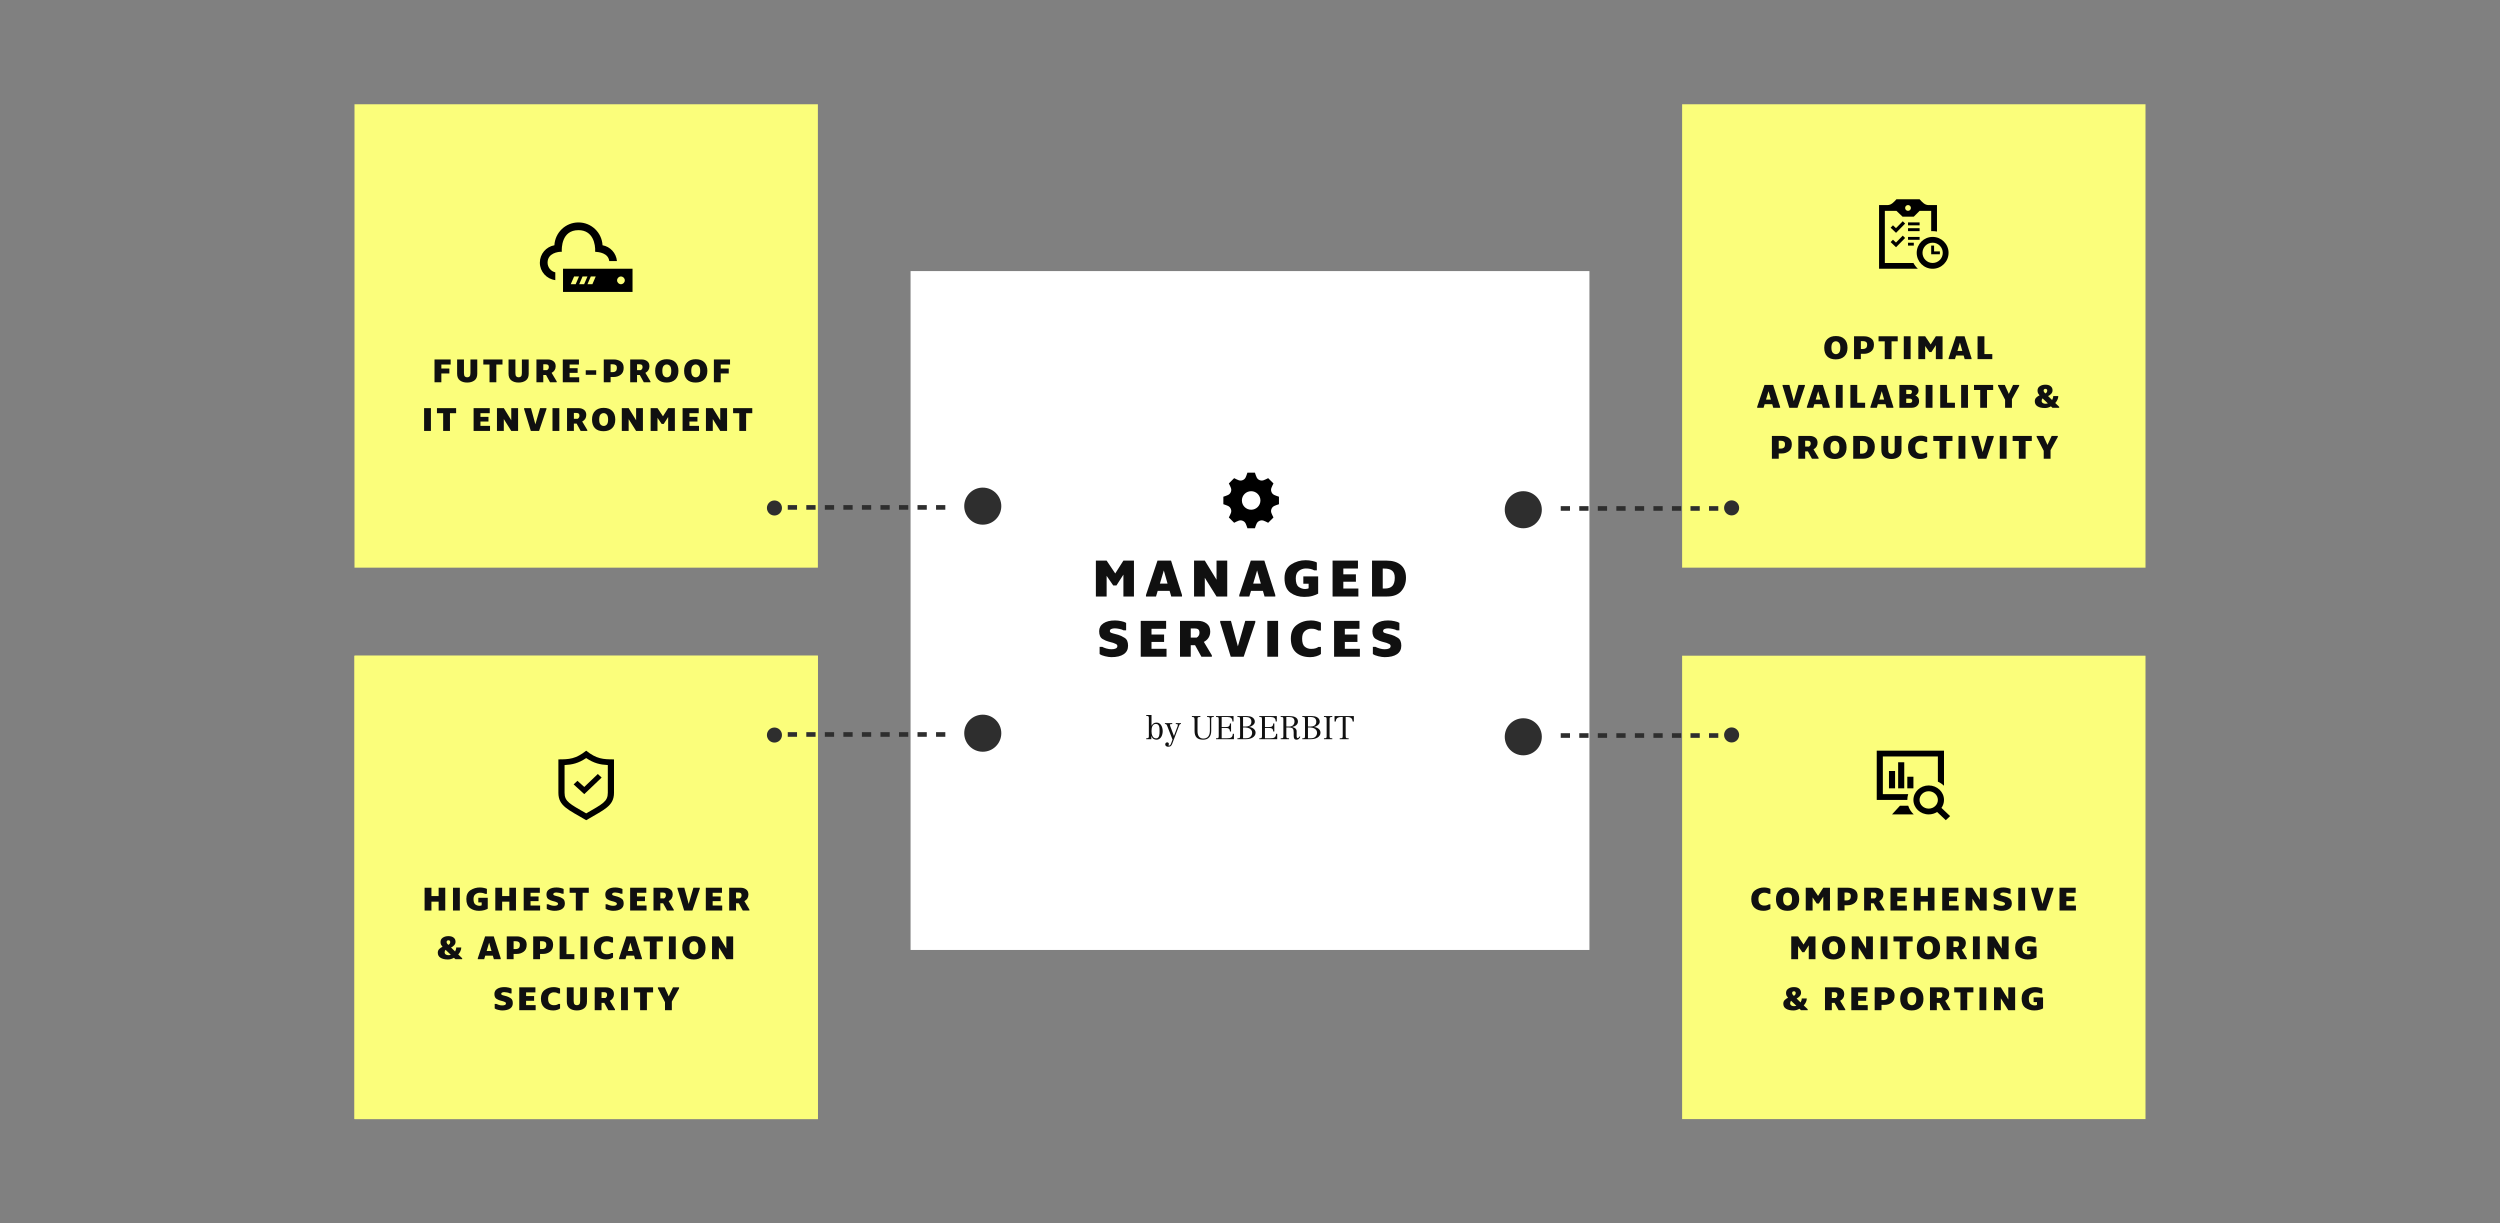 <svg width="1079" height="528" viewBox="0 0 1079 528" fill="none" xmlns="http://www.w3.org/2000/svg">
<rect x="0" y="0" width="1079" height="528" fill="#808080" stroke="none"/>
<path d="M926 45H726V245H926V45Z" fill="#FBFE7B"/>
<path d="M792.311 155.112C790.706 155.112 789.474 154.678 788.615 153.81C787.766 152.933 787.341 151.687 787.341 150.072C787.341 148.457 787.789 147.216 788.685 146.348C789.59 145.471 790.818 145.032 792.367 145.032C793.963 145.032 795.195 145.471 796.063 146.348C796.94 147.216 797.379 148.457 797.379 150.072C797.379 151.687 796.922 152.933 796.007 153.81C795.092 154.678 793.86 155.112 792.311 155.112ZM792.409 152.844C792.913 152.844 793.352 152.639 793.725 152.228C794.098 151.817 794.285 151.099 794.285 150.072C794.285 149.045 794.089 148.327 793.697 147.916C793.314 147.505 792.871 147.3 792.367 147.3C791.835 147.3 791.378 147.505 790.995 147.916C790.622 148.327 790.435 149.045 790.435 150.072C790.435 151.099 790.631 151.817 791.023 152.228C791.415 152.639 791.877 152.844 792.409 152.844ZM800.196 155V145.144H804.606C805.698 145.144 806.669 145.433 807.518 146.012C808.368 146.581 808.792 147.491 808.792 148.742C808.792 150.114 808.358 151.117 807.49 151.752C806.622 152.387 805.661 152.704 804.606 152.704H803.15V155H800.196ZM804.13 147.23H803.15V150.618H804.13C804.578 150.618 804.975 150.492 805.32 150.24C805.675 149.988 805.852 149.489 805.852 148.742C805.852 148.163 805.684 147.767 805.348 147.552C805.012 147.337 804.606 147.23 804.13 147.23ZM813.455 155V147.328H810.781V145.144H819.055V147.328H816.395V155H813.455ZM821.672 155V145.144H824.626V155H821.672ZM827.953 155V145.144H830.907L833.273 148.672L835.513 145.144H838.411V155H835.513V148.994L833.609 151.962H832.713L830.907 149.33V155H827.953ZM841.012 155V154.594L844.176 145.144H847.9L850.91 154.594V155H847.956L847.508 153.46H844.232L843.77 155H841.012ZM845.912 147.846L844.834 151.458H846.934L845.912 147.846ZM853.517 155V145.144H856.471V152.816H859.873V155H853.517ZM758.394 176V175.594L761.558 166.144H765.282L768.292 175.594V176H765.338L764.89 174.46H761.614L761.152 176H758.394ZM763.294 168.846L762.216 172.458H764.316L763.294 168.846ZM772.249 176L769.351 166.55V166.144H772.305L774.209 173.144L776.239 166.144H778.997V166.55L775.805 176H772.249ZM779.842 176V175.594L783.006 166.144H786.73L789.74 175.594V176H786.786L786.338 174.46H783.062L782.6 176H779.842ZM784.742 168.846L783.664 172.458H785.764L784.742 168.846ZM792.347 176V166.144H795.301V176H792.347ZM798.628 176V166.144H801.582V173.816H804.984V176H798.628ZM807.271 176V175.594L810.435 166.144H814.159L817.169 175.594V176H814.215L813.767 174.46H810.491L810.029 176H807.271ZM812.171 168.846L811.093 172.458H813.193L812.171 168.846ZM819.776 176V166.144H824.97C825.959 166.144 826.72 166.363 827.252 166.802C827.784 167.231 828.05 167.838 828.05 168.622C828.05 169.079 827.91 169.499 827.63 169.882C827.359 170.255 827.042 170.526 826.678 170.694C827.051 170.834 827.411 171.1 827.756 171.492C828.101 171.875 828.274 172.444 828.274 173.2C828.274 173.993 827.975 174.661 827.378 175.202C826.781 175.734 825.997 176 825.026 176H819.776ZM824.102 172.038H822.73V173.914H824.144C824.583 173.914 824.886 173.825 825.054 173.648C825.231 173.461 825.32 173.219 825.32 172.92C825.32 172.621 825.213 172.402 824.998 172.262C824.793 172.113 824.494 172.038 824.102 172.038ZM824.046 168.23H822.73V170.078H824.592C824.769 169.985 824.914 169.849 825.026 169.672C825.138 169.485 825.194 169.275 825.194 169.042C825.194 168.725 825.087 168.51 824.872 168.398C824.667 168.286 824.391 168.23 824.046 168.23ZM831.115 176V166.144H834.069V176H831.115ZM837.396 176V166.144H840.35V173.816H843.752V176H837.396ZM846.425 176V166.144H849.379V176H846.425ZM854.652 176V168.328H851.978V166.144H860.252V168.328H857.592V176H854.652ZM865.395 176V172.542L862.329 166.55V166.144H865.269L867.005 170.022L868.839 166.144H871.485V166.55L868.349 172.262V176H865.395ZM878.22 173.186C878.22 172.542 878.425 172.015 878.836 171.604C879.246 171.193 879.722 170.871 880.264 170.638C880.03 170.377 879.825 170.083 879.648 169.756C879.48 169.42 879.396 169.028 879.396 168.58C879.396 167.768 879.722 167.143 880.376 166.704C881.029 166.256 881.841 166.032 882.812 166.032C883.782 166.032 884.534 166.251 885.066 166.69C885.607 167.119 885.878 167.712 885.878 168.468C885.878 169.056 885.672 169.565 885.262 169.994C884.86 170.423 884.422 170.741 883.946 170.946L885.682 172.64C885.831 172.388 885.948 172.122 886.032 171.842C886.125 171.553 886.172 171.249 886.172 170.932H888.356C888.356 171.464 888.234 171.991 887.992 172.514C887.758 173.027 887.441 173.503 887.04 173.942L888.748 175.58V176H885.836L885.192 175.384C884.772 175.617 884.342 175.799 883.904 175.93C883.465 176.051 883.031 176.112 882.602 176.112C881.248 176.112 880.18 175.865 879.396 175.37C878.612 174.875 878.22 174.147 878.22 173.186ZM882.798 174.264C882.975 174.264 883.152 174.25 883.33 174.222C883.507 174.194 883.68 174.152 883.848 174.096L881.58 171.94C881.458 172.061 881.36 172.211 881.286 172.388C881.211 172.565 881.174 172.771 881.174 173.004C881.174 173.405 881.332 173.718 881.65 173.942C881.967 174.157 882.35 174.264 882.798 174.264ZM882.028 168.538C882.028 168.799 882.093 169.023 882.224 169.21C882.354 169.387 882.532 169.588 882.756 169.812C883.045 169.681 883.255 169.509 883.386 169.294C883.516 169.07 883.582 168.827 883.582 168.566C883.582 168.333 883.512 168.151 883.372 168.02C883.232 167.889 883.045 167.824 882.812 167.824C882.55 167.824 882.354 167.894 882.224 168.034C882.093 168.174 882.028 168.342 882.028 168.538ZM764.749 198V188.144H769.159C770.251 188.144 771.222 188.433 772.071 189.012C772.921 189.581 773.345 190.491 773.345 191.742C773.345 193.114 772.911 194.117 772.043 194.752C771.175 195.387 770.214 195.704 769.159 195.704H767.703V198H764.749ZM768.683 190.23H767.703V193.618H768.683C769.131 193.618 769.528 193.492 769.873 193.24C770.228 192.988 770.405 192.489 770.405 191.742C770.405 191.163 770.237 190.767 769.901 190.552C769.565 190.337 769.159 190.23 768.683 190.23ZM776.157 198V188.144H781.071C782.033 188.144 782.835 188.391 783.479 188.886C784.133 189.371 784.459 190.104 784.459 191.084C784.459 191.728 784.305 192.293 783.997 192.778C783.699 193.254 783.269 193.637 782.709 193.926L784.907 197.608V198H782.037L780.301 194.836H779.111V198H776.157ZM780.189 190.23H779.111V192.75H780.721C780.955 192.629 781.141 192.456 781.281 192.232C781.431 192.008 781.505 191.737 781.505 191.42C781.505 190.981 781.398 190.673 781.183 190.496C780.969 190.319 780.637 190.23 780.189 190.23ZM791.908 198.112C790.302 198.112 789.07 197.678 788.212 196.81C787.362 195.933 786.938 194.687 786.938 193.072C786.938 191.457 787.386 190.216 788.282 189.348C789.187 188.471 790.414 188.032 791.964 188.032C793.56 188.032 794.792 188.471 795.66 189.348C796.537 190.216 796.976 191.457 796.976 193.072C796.976 194.687 796.518 195.933 795.604 196.81C794.689 197.678 793.457 198.112 791.908 198.112ZM792.006 195.844C792.51 195.844 792.948 195.639 793.322 195.228C793.695 194.817 793.882 194.099 793.882 193.072C793.882 192.045 793.686 191.327 793.294 190.916C792.911 190.505 792.468 190.3 791.964 190.3C791.432 190.3 790.974 190.505 790.592 190.916C790.218 191.327 790.032 192.045 790.032 193.072C790.032 194.099 790.228 194.817 790.62 195.228C791.012 195.639 791.474 195.844 792.006 195.844ZM799.849 198V188.144H803.839C805.51 188.144 806.816 188.545 807.759 189.348C808.702 190.141 809.173 191.308 809.173 192.848C809.173 194.295 808.744 195.517 807.885 196.516C807.026 197.505 805.734 198 804.007 198H799.849ZM803.237 190.328H802.789V195.816H803.321C804.292 195.816 804.996 195.578 805.435 195.102C805.874 194.617 806.093 193.865 806.093 192.848C806.093 191.943 805.855 191.299 805.379 190.916C804.912 190.524 804.198 190.328 803.237 190.328ZM816.334 198.112C815.083 198.112 814.047 197.809 813.226 197.202C812.405 196.586 811.994 195.62 811.994 194.304V188.144H814.948V193.982C814.948 194.71 815.074 195.205 815.326 195.466C815.578 195.718 815.919 195.844 816.348 195.844C816.777 195.844 817.118 195.718 817.37 195.466C817.622 195.205 817.748 194.71 817.748 193.982V188.144H820.688V194.304C820.688 195.62 820.277 196.586 819.456 197.202C818.635 197.809 817.594 198.112 816.334 198.112ZM828.833 198.112C827.218 198.112 825.925 197.687 824.955 196.838C823.993 195.989 823.513 194.71 823.513 193.002C823.513 191.303 824.063 190.053 825.165 189.25C826.266 188.438 827.563 188.032 829.057 188.032C829.617 188.032 830.158 188.102 830.681 188.242C831.203 188.382 831.567 188.522 831.773 188.662V190.804H831.073C830.765 190.636 830.471 190.51 830.191 190.426C829.92 190.342 829.542 190.3 829.057 190.3C828.431 190.3 827.867 190.515 827.363 190.944C826.859 191.373 826.607 192.059 826.607 193.002C826.607 194.094 826.849 194.841 827.335 195.242C827.829 195.643 828.403 195.844 829.057 195.844C829.561 195.844 829.971 195.793 830.289 195.69C830.615 195.587 830.877 195.461 831.073 195.312H831.773V197.258C831.493 197.491 831.077 197.692 830.527 197.86C829.985 198.028 829.421 198.112 828.833 198.112ZM837.084 198V190.328H834.41V188.144H842.684V190.328H840.024V198H837.084ZM845.301 198V188.144H848.255V198H845.301ZM853.752 198L850.854 188.55V188.144H853.808L855.712 195.144L857.742 188.144H860.5V188.55L857.308 198H853.752ZM863.099 198V188.144H866.053V198H863.099ZM871.326 198V190.328H868.652V188.144H876.926V190.328H874.266V198H871.326ZM882.069 198V194.542L879.003 188.55V188.144H881.943L883.679 192.022L885.513 188.144H888.159V188.55L885.023 194.262V198H882.069Z" fill="#101010"/>
<path fill-rule="evenodd" clip-rule="evenodd" d="M827.754 116H811V88.5H814.75C816.289 88.5 817.476 87.145 818.5 86H828.5C829.526 87.145 830.715 88.5 832.25 88.5H836V99.938C835.394 99.815 834.766 99.75 834.125 99.75L833.5 99.77V91H828.5L826 93.5H821.129L818.5 91H813.5V113.5H825.833C826.329 114.439 826.981 115.284 827.754 116V116ZM834.125 102.25C837.919 102.25 841 105.33 841 109.125C841 112.92 837.919 116 834.125 116C830.33 116 827.25 112.92 827.25 109.125C827.25 105.33 830.33 102.25 834.125 102.25ZM834.125 104.75C836.539 104.75 838.5 106.71 838.5 109.125C838.5 111.54 836.539 113.5 834.125 113.5C831.71 113.5 829.75 111.54 829.75 109.125C829.75 106.71 831.71 104.75 834.125 104.75ZM837.25 109.75H833.5V106H834.75V108.5H837.25V109.75ZM818.311 104.685L817 103.455L816 104.484L818.33 106.704L822.25 102.714L821.231 101.704L818.311 104.685V104.685ZM826 106H823.5V104.75H826V106ZM828.5 103.5H823.5V102.25H828.5V103.5ZM818.311 98.469L817 97.24L816 98.269L818.33 100.489L822.25 96.499L821.231 95.489L818.311 98.469ZM828.5 99.75H823.5V98.5H828.5V99.75ZM828.5 97.25H823.5V96H828.5V97.25ZM822.25 89.75C822.25 90.44 822.811 91 823.5 91C824.191 91 824.75 90.44 824.75 89.75C824.75 89.06 824.191 88.5 823.5 88.5C822.811 88.5 822.25 89.06 822.25 89.75Z" fill="black"/>
<path d="M926 283H726V483H926V283Z" fill="#FBFE7B"/>
<path d="M837.931 348.692C838.62 347.705 839.028 346.524 839.028 345.25C839.028 341.799 836.075 339 832.431 339C828.786 339 825.833 341.799 825.833 345.25C825.833 348.701 828.786 351.5 832.431 351.5C833.775 351.5 835.022 351.114 836.066 350.46L839.801 354L841.667 352.233L837.931 348.692V348.692ZM832.431 349C830.248 349 828.472 347.318 828.472 345.25C828.472 343.182 830.248 341.5 832.431 341.5C834.613 341.5 836.389 343.182 836.389 345.25C836.389 347.318 834.613 349 832.431 349ZM825.978 351.5H816.597L820.026 347.75H823.584C824.039 349.19 824.871 350.475 825.978 351.5ZM823.194 345.25H810V324H839.028V339.137C838.27 338.405 837.377 337.803 836.389 337.356V326.5H812.639V342.75H823.584C823.333 343.543 823.194 344.381 823.194 345.25ZM817.917 340.25H815.278V332.75H817.917V340.25ZM821.875 340.25H819.236V329H821.875V340.25ZM825.833 340.25H823.194V335.25H825.833V340.25Z" fill="black"/>
<path d="M761.168 393.112C759.553 393.112 758.26 392.687 757.29 391.838C756.328 390.989 755.848 389.71 755.848 388.002C755.848 386.303 756.398 385.053 757.5 384.25C758.601 383.438 759.898 383.032 761.392 383.032C761.952 383.032 762.493 383.102 763.016 383.242C763.538 383.382 763.902 383.522 764.108 383.662V385.804H763.408C763.1 385.636 762.806 385.51 762.526 385.426C762.255 385.342 761.877 385.3 761.392 385.3C760.766 385.3 760.202 385.515 759.698 385.944C759.194 386.373 758.942 387.059 758.942 388.002C758.942 389.094 759.184 389.841 759.67 390.242C760.164 390.643 760.738 390.844 761.392 390.844C761.896 390.844 762.306 390.793 762.624 390.69C762.95 390.587 763.212 390.461 763.408 390.312H764.108V392.258C763.828 392.491 763.412 392.692 762.862 392.86C762.32 393.028 761.756 393.112 761.168 393.112ZM771.474 393.112C769.868 393.112 768.636 392.678 767.778 391.81C766.928 390.933 766.504 389.687 766.504 388.072C766.504 386.457 766.952 385.216 767.848 384.348C768.753 383.471 769.98 383.032 771.53 383.032C773.126 383.032 774.358 383.471 775.226 384.348C776.103 385.216 776.542 386.457 776.542 388.072C776.542 389.687 776.084 390.933 775.17 391.81C774.255 392.678 773.023 393.112 771.474 393.112ZM771.572 390.844C772.076 390.844 772.514 390.639 772.888 390.228C773.261 389.817 773.448 389.099 773.448 388.072C773.448 387.045 773.252 386.327 772.86 385.916C772.477 385.505 772.034 385.3 771.53 385.3C770.998 385.3 770.54 385.505 770.158 385.916C769.784 386.327 769.598 387.045 769.598 388.072C769.598 389.099 769.794 389.817 770.186 390.228C770.578 390.639 771.04 390.844 771.572 390.844ZM779.359 393V383.144H782.313L784.679 386.672L786.919 383.144H789.817V393H786.919V386.994L785.015 389.962H784.119L782.313 387.33V393H779.359ZM793.146 393V383.144H797.556C798.648 383.144 799.619 383.433 800.468 384.012C801.317 384.581 801.742 385.491 801.742 386.742C801.742 388.114 801.308 389.117 800.44 389.752C799.572 390.387 798.611 390.704 797.556 390.704H796.1V393H793.146ZM797.08 385.23H796.1V388.618H797.08C797.528 388.618 797.925 388.492 798.27 388.24C798.625 387.988 798.802 387.489 798.802 386.742C798.802 386.163 798.634 385.767 798.298 385.552C797.962 385.337 797.556 385.23 797.08 385.23ZM804.554 393V383.144H809.468C810.429 383.144 811.232 383.391 811.876 383.886C812.529 384.371 812.856 385.104 812.856 386.084C812.856 386.728 812.702 387.293 812.394 387.778C812.095 388.254 811.666 388.637 811.106 388.926L813.304 392.608V393H810.434L808.698 389.836H807.508V393H804.554ZM808.586 385.23H807.508V387.75H809.118C809.351 387.629 809.538 387.456 809.678 387.232C809.827 387.008 809.902 386.737 809.902 386.42C809.902 385.981 809.794 385.673 809.58 385.496C809.365 385.319 809.034 385.23 808.586 385.23ZM815.92 393V383.144H822.892V385.328H818.874V386.91H822.332V388.94H818.874V390.816H823.004V393H815.92ZM826.002 393V383.144H828.956V386.756H832.064V383.144H834.92V393H832.064V389.164H828.956V393H826.002ZM838.258 393V383.144H845.23V385.328H841.212V386.91H844.67V388.94H841.212V390.816H845.342V393H838.258ZM848.339 393V383.144H851.293L854.513 388.394V383.144H857.453V393H854.513L851.293 387.862V393H848.339ZM863.712 393.112C863.264 393.112 862.685 393.028 861.976 392.86C861.267 392.692 860.772 392.487 860.492 392.244V390.284H861.206C861.467 390.433 861.845 390.583 862.34 390.732C862.835 390.872 863.292 390.942 863.712 390.942C864.244 390.942 864.65 390.872 864.93 390.732C865.219 390.592 865.364 390.377 865.364 390.088C865.364 389.817 865.233 389.621 864.972 389.5C864.72 389.369 864.463 389.262 864.202 389.178L862.998 388.856C862.494 388.735 861.929 388.492 861.304 388.128C860.679 387.755 860.366 387.041 860.366 385.986C860.366 385.062 860.758 384.339 861.542 383.816C862.335 383.293 863.385 383.032 864.692 383.032C865.252 383.032 865.831 383.097 866.428 383.228C867.035 383.349 867.483 383.508 867.772 383.704V385.748H867.072C866.783 385.58 866.395 385.449 865.91 385.356C865.425 385.253 865.009 385.202 864.664 385.202C864.272 385.202 863.945 385.263 863.684 385.384C863.432 385.496 863.306 385.683 863.306 385.944C863.306 386.159 863.418 386.317 863.642 386.42C863.866 386.513 864.048 386.574 864.188 386.602L865.616 386.98C866.148 387.129 866.727 387.405 867.352 387.806C867.987 388.198 868.304 388.921 868.304 389.976C868.304 390.984 867.907 391.759 867.114 392.3C866.321 392.841 865.187 393.112 863.712 393.112ZM871.087 393V383.144H874.041V393H871.087ZM879.537 393L876.639 383.55V383.144H879.593L881.497 390.144L883.527 383.144H886.285V383.55L883.093 393H879.537ZM888.885 393V383.144H895.857V385.328H891.839V386.91H895.297V388.94H891.839V390.816H895.969V393H888.885ZM773.102 414V404.144H776.056L778.422 407.672L780.662 404.144H783.56V414H780.662V407.994L778.758 410.962H777.862L776.056 408.33V414H773.102ZM791.34 414.112C789.735 414.112 788.503 413.678 787.644 412.81C786.795 411.933 786.37 410.687 786.37 409.072C786.37 407.457 786.818 406.216 787.714 405.348C788.62 404.471 789.847 404.032 791.396 404.032C792.992 404.032 794.224 404.471 795.092 405.348C795.97 406.216 796.408 407.457 796.408 409.072C796.408 410.687 795.951 411.933 795.036 412.81C794.122 413.678 792.89 414.112 791.34 414.112ZM791.438 411.844C791.942 411.844 792.381 411.639 792.754 411.228C793.128 410.817 793.314 410.099 793.314 409.072C793.314 408.045 793.118 407.327 792.726 406.916C792.344 406.505 791.9 406.3 791.396 406.3C790.864 406.3 790.407 406.505 790.024 406.916C789.651 407.327 789.464 408.045 789.464 409.072C789.464 410.099 789.66 410.817 790.052 411.228C790.444 411.639 790.906 411.844 791.438 411.844ZM799.226 414V404.144H802.18L805.4 409.394V404.144H808.34V414H805.4L802.18 408.862V414H799.226ZM811.673 414V404.144H814.627V414H811.673ZM819.899 414V406.328H817.225V404.144H825.499V406.328H822.839V414H819.899ZM832.268 414.112C830.663 414.112 829.431 413.678 828.572 412.81C827.723 411.933 827.298 410.687 827.298 409.072C827.298 407.457 827.746 406.216 828.642 405.348C829.548 404.471 830.775 404.032 832.324 404.032C833.92 404.032 835.152 404.471 836.02 405.348C836.898 406.216 837.336 407.457 837.336 409.072C837.336 410.687 836.879 411.933 835.964 412.81C835.05 413.678 833.818 414.112 832.268 414.112ZM832.366 411.844C832.87 411.844 833.309 411.639 833.682 411.228C834.056 410.817 834.242 410.099 834.242 409.072C834.242 408.045 834.046 407.327 833.654 406.916C833.272 406.505 832.828 406.3 832.324 406.3C831.792 406.3 831.335 406.505 830.952 406.916C830.579 407.327 830.392 408.045 830.392 409.072C830.392 410.099 830.588 410.817 830.98 411.228C831.372 411.639 831.834 411.844 832.366 411.844ZM840.154 414V404.144H845.068C846.029 404.144 846.832 404.391 847.476 404.886C848.129 405.371 848.456 406.104 848.456 407.084C848.456 407.728 848.302 408.293 847.994 408.778C847.695 409.254 847.266 409.637 846.706 409.926L848.904 413.608V414H846.034L844.298 410.836H843.108V414H840.154ZM844.186 406.23H843.108V408.75H844.718C844.951 408.629 845.138 408.456 845.278 408.232C845.427 408.008 845.502 407.737 845.502 407.42C845.502 406.981 845.395 406.673 845.18 406.496C844.965 406.319 844.634 406.23 844.186 406.23ZM851.521 414V404.144H854.475V414H851.521ZM857.802 414V404.144H860.756L863.976 409.394V404.144H866.916V414H863.976L860.756 408.862V414H857.802ZM875.148 414.112C873.692 414.112 872.423 413.72 871.34 412.936C870.267 412.152 869.73 410.827 869.73 408.96C869.73 407.243 870.332 405.992 871.536 405.208C872.75 404.424 874.089 404.032 875.554 404.032C876.17 404.032 876.782 404.102 877.388 404.242C878.004 404.382 878.41 404.522 878.606 404.662V406.804H877.85C877.57 406.636 877.234 406.51 876.842 406.426C876.46 406.342 876.03 406.3 875.554 406.3C874.901 406.3 874.28 406.515 873.692 406.944C873.114 407.364 872.824 408.05 872.824 409.002C872.824 410.187 873.095 410.976 873.636 411.368C874.187 411.751 874.766 411.942 875.372 411.942C875.568 411.942 875.755 411.923 875.932 411.886C876.119 411.849 876.259 411.797 876.352 411.732V410.486H874.896V408.484H878.97V413.216C878.634 413.412 878.135 413.613 877.472 413.818C876.819 414.014 876.044 414.112 875.148 414.112ZM769.673 433.186C769.673 432.542 769.879 432.015 770.289 431.604C770.7 431.193 771.176 430.871 771.717 430.638C771.484 430.377 771.279 430.083 771.101 429.756C770.933 429.42 770.849 429.028 770.849 428.58C770.849 427.768 771.176 427.143 771.829 426.704C772.483 426.256 773.295 426.032 774.265 426.032C775.236 426.032 775.987 426.251 776.519 426.69C777.061 427.119 777.331 427.712 777.331 428.468C777.331 429.056 777.126 429.565 776.715 429.994C776.314 430.423 775.875 430.741 775.399 430.946L777.135 432.64C777.285 432.388 777.401 432.122 777.485 431.842C777.579 431.553 777.625 431.249 777.625 430.932H779.809C779.809 431.464 779.688 431.991 779.445 432.514C779.212 433.027 778.895 433.503 778.493 433.942L780.201 435.58V436H777.289L776.645 435.384C776.225 435.617 775.796 435.799 775.357 435.93C774.919 436.051 774.485 436.112 774.055 436.112C772.702 436.112 771.633 435.865 770.849 435.37C770.065 434.875 769.673 434.147 769.673 433.186ZM774.251 434.264C774.429 434.264 774.606 434.25 774.783 434.222C774.961 434.194 775.133 434.152 775.301 434.096L773.033 431.94C772.912 432.061 772.814 432.211 772.739 432.388C772.665 432.565 772.627 432.771 772.627 433.004C772.627 433.405 772.786 433.718 773.103 433.942C773.421 434.157 773.803 434.264 774.251 434.264ZM773.481 428.538C773.481 428.799 773.547 429.023 773.677 429.21C773.808 429.387 773.985 429.588 774.209 429.812C774.499 429.681 774.709 429.509 774.839 429.294C774.97 429.07 775.035 428.827 775.035 428.566C775.035 428.333 774.965 428.151 774.825 428.02C774.685 427.889 774.499 427.824 774.265 427.824C774.004 427.824 773.808 427.894 773.677 428.034C773.547 428.174 773.481 428.342 773.481 428.538ZM787.663 436V426.144H792.577C793.539 426.144 794.341 426.391 794.985 426.886C795.639 427.371 795.965 428.104 795.965 429.084C795.965 429.728 795.811 430.293 795.503 430.778C795.205 431.254 794.775 431.637 794.215 431.926L796.413 435.608V436H793.543L791.807 432.836H790.617V436H787.663ZM791.695 428.23H790.617V430.75H792.227C792.461 430.629 792.647 430.456 792.787 430.232C792.937 430.008 793.011 429.737 793.011 429.42C793.011 428.981 792.904 428.673 792.689 428.496C792.475 428.319 792.143 428.23 791.695 428.23ZM799.03 436V426.144H806.002V428.328H801.984V429.91H805.442V431.94H801.984V433.816H806.114V436H799.03ZM809.112 436V426.144H813.522C814.614 426.144 815.585 426.433 816.434 427.012C817.283 427.581 817.708 428.491 817.708 429.742C817.708 431.114 817.274 432.117 816.406 432.752C815.538 433.387 814.577 433.704 813.522 433.704H812.066V436H809.112ZM813.046 428.23H812.066V431.618H813.046C813.494 431.618 813.891 431.492 814.236 431.24C814.591 430.988 814.768 430.489 814.768 429.742C814.768 429.163 814.6 428.767 814.264 428.552C813.928 428.337 813.522 428.23 813.046 428.23ZM825.095 436.112C823.489 436.112 822.257 435.678 821.399 434.81C820.549 433.933 820.125 432.687 820.125 431.072C820.125 429.457 820.573 428.216 821.469 427.348C822.374 426.471 823.601 426.032 825.151 426.032C826.747 426.032 827.979 426.471 828.847 427.348C829.724 428.216 830.163 429.457 830.163 431.072C830.163 432.687 829.705 433.933 828.791 434.81C827.876 435.678 826.644 436.112 825.095 436.112ZM825.193 433.844C825.697 433.844 826.135 433.639 826.509 433.228C826.882 432.817 827.069 432.099 827.069 431.072C827.069 430.045 826.873 429.327 826.481 428.916C826.098 428.505 825.655 428.3 825.151 428.3C824.619 428.3 824.161 428.505 823.779 428.916C823.405 429.327 823.219 430.045 823.219 431.072C823.219 432.099 823.415 432.817 823.807 433.228C824.199 433.639 824.661 433.844 825.193 433.844ZM832.98 436V426.144H837.894C838.856 426.144 839.658 426.391 840.302 426.886C840.956 427.371 841.282 428.104 841.282 429.084C841.282 429.728 841.128 430.293 840.82 430.778C840.522 431.254 840.092 431.637 839.532 431.926L841.73 435.608V436H838.86L837.124 432.836H835.934V436H832.98ZM837.012 428.23H835.934V430.75H837.544C837.778 430.629 837.964 430.456 838.104 430.232C838.254 430.008 838.328 429.737 838.328 429.42C838.328 428.981 838.221 428.673 838.006 428.496C837.792 428.319 837.46 428.23 837.012 428.23ZM846.115 436V428.328H843.441V426.144H851.715V428.328H849.055V436H846.115ZM854.333 436V426.144H857.287V436H854.333ZM860.614 436V426.144H863.568L866.788 431.394V426.144H869.728V436H866.788L863.568 430.862V436H860.614ZM877.961 436.112C876.505 436.112 875.235 435.72 874.153 434.936C873.079 434.152 872.543 432.827 872.543 430.96C872.543 429.243 873.145 427.992 874.349 427.208C875.562 426.424 876.901 426.032 878.367 426.032C878.983 426.032 879.594 426.102 880.201 426.242C880.817 426.382 881.223 426.522 881.419 426.662V428.804H880.663C880.383 428.636 880.047 428.51 879.655 428.426C879.272 428.342 878.843 428.3 878.367 428.3C877.713 428.3 877.093 428.515 876.505 428.944C875.926 429.364 875.637 430.05 875.637 431.002C875.637 432.187 875.907 432.976 876.449 433.368C876.999 433.751 877.578 433.942 878.185 433.942C878.381 433.942 878.567 433.923 878.745 433.886C878.931 433.849 879.071 433.797 879.165 433.732V432.486H877.709V430.484H881.783V435.216C881.447 435.412 880.947 435.613 880.285 435.818C879.631 436.014 878.857 436.112 877.961 436.112Z" fill="#101010"/>
<path d="M353 45H153V245H353V45Z" fill="#FBFE7B"/>
<path d="M273 126V116H243V126H273ZM268 119.333C268.922 119.333 269.667 120.08 269.667 121C269.667 121.92 268.922 122.667 268 122.667C267.08 122.667 266.333 121.92 266.333 121C266.333 120.08 267.08 119.333 268 119.333ZM254.99 119.333H257.115L255.675 122.667H253.552L254.99 119.333ZM251.422 119.333H253.547L252.108 122.667H249.983L251.422 119.333ZM247.772 119.333H249.897L248.458 122.667H246.333L247.772 119.333ZM239.667 120.902C235.912 120.418 233 117.245 233 113.362C233 109.608 235.71 106.493 239.278 105.852C239.573 100.362 244.103 96 249.667 96C255.23 96 259.76 100.362 260.055 105.852C263.397 106.453 265.957 109.233 266.27 112.667H262.952C262.487 109.158 258.495 108.778 256.868 108.665C257.063 105.402 255.943 99.333 249.667 99.333C242.27 99.333 242.402 107.25 242.465 108.665C240.89 108.603 236.333 109.233 236.333 113.362C236.333 115.4 237.76 117.103 239.667 117.547V120.902Z" fill="black"/>
<path d="M187.537 165V155.144H194.509V157.328H190.491V159.05H193.949V161.178H190.491V165H187.537ZM201.63 165.112C200.38 165.112 199.344 164.809 198.522 164.202C197.701 163.586 197.29 162.62 197.29 161.304V155.144H200.244V160.982C200.244 161.71 200.37 162.205 200.622 162.466C200.874 162.718 201.215 162.844 201.644 162.844C202.074 162.844 202.414 162.718 202.666 162.466C202.918 162.205 203.044 161.71 203.044 160.982V155.144H205.984V161.304C205.984 162.62 205.574 163.586 204.752 164.202C203.931 164.809 202.89 165.112 201.63 165.112ZM211.273 165V157.328H208.599V155.144H216.873V157.328H214.213V165H211.273ZM223.831 165.112C222.58 165.112 221.544 164.809 220.723 164.202C219.901 163.586 219.491 162.62 219.491 161.304V155.144H222.445V160.982C222.445 161.71 222.571 162.205 222.823 162.466C223.075 162.718 223.415 162.844 223.845 162.844C224.274 162.844 224.615 162.718 224.867 162.466C225.119 162.205 225.245 161.71 225.245 160.982V155.144H228.185V161.304C228.185 162.62 227.774 163.586 226.953 164.202C226.131 164.809 225.091 165.112 223.831 165.112ZM231.527 165V155.144H236.441C237.403 155.144 238.205 155.391 238.849 155.886C239.503 156.371 239.829 157.104 239.829 158.084C239.829 158.728 239.675 159.293 239.367 159.778C239.069 160.254 238.639 160.637 238.079 160.926L240.277 164.608V165H237.407L235.671 161.836H234.481V165H231.527ZM235.559 157.23H234.481V159.75H236.091C236.325 159.629 236.511 159.456 236.651 159.232C236.801 159.008 236.875 158.737 236.875 158.42C236.875 157.981 236.768 157.673 236.553 157.496C236.339 157.319 236.007 157.23 235.559 157.23ZM242.894 165V155.144H249.866V157.328H245.848V158.91H249.306V160.94H245.848V162.816H249.978V165H242.894ZM252.81 161.752V159.82H257.318V161.752H252.81ZM260.583 165V155.144H264.993C266.085 155.144 267.055 155.433 267.905 156.012C268.754 156.581 269.179 157.491 269.179 158.742C269.179 160.114 268.745 161.117 267.877 161.752C267.009 162.387 266.047 162.704 264.993 162.704H263.537V165H260.583ZM264.517 157.23H263.537V160.618H264.517C264.965 160.618 265.361 160.492 265.707 160.24C266.061 159.988 266.239 159.489 266.239 158.742C266.239 158.163 266.071 157.767 265.735 157.552C265.399 157.337 264.993 157.23 264.517 157.23ZM271.991 165V155.144H276.905C277.866 155.144 278.669 155.391 279.313 155.886C279.966 156.371 280.293 157.104 280.293 158.084C280.293 158.728 280.139 159.293 279.831 159.778C279.532 160.254 279.103 160.637 278.543 160.926L280.741 164.608V165H277.871L276.135 161.836H274.945V165H271.991ZM276.023 157.23H274.945V159.75H276.555C276.788 159.629 276.975 159.456 277.115 159.232C277.264 159.008 277.339 158.737 277.339 158.42C277.339 157.981 277.231 157.673 277.017 157.496C276.802 157.319 276.471 157.23 276.023 157.23ZM287.741 165.112C286.136 165.112 284.904 164.678 284.045 163.81C283.196 162.933 282.771 161.687 282.771 160.072C282.771 158.457 283.219 157.216 284.115 156.348C285.02 155.471 286.248 155.032 287.797 155.032C289.393 155.032 290.625 155.471 291.493 156.348C292.37 157.216 292.809 158.457 292.809 160.072C292.809 161.687 292.352 162.933 291.437 163.81C290.522 164.678 289.29 165.112 287.741 165.112ZM287.839 162.844C288.343 162.844 288.782 162.639 289.155 162.228C289.528 161.817 289.715 161.099 289.715 160.072C289.715 159.045 289.519 158.327 289.127 157.916C288.744 157.505 288.301 157.3 287.797 157.3C287.265 157.3 286.808 157.505 286.425 157.916C286.052 158.327 285.865 159.045 285.865 160.072C285.865 161.099 286.061 161.817 286.453 162.228C286.845 162.639 287.307 162.844 287.839 162.844ZM300.229 165.112C298.624 165.112 297.392 164.678 296.533 163.81C295.684 162.933 295.259 161.687 295.259 160.072C295.259 158.457 295.707 157.216 296.603 156.348C297.508 155.471 298.736 155.032 300.285 155.032C301.881 155.032 303.113 155.471 303.981 156.348C304.858 157.216 305.297 158.457 305.297 160.072C305.297 161.687 304.84 162.933 303.925 163.81C303.01 164.678 301.778 165.112 300.229 165.112ZM300.327 162.844C300.831 162.844 301.27 162.639 301.643 162.228C302.016 161.817 302.203 161.099 302.203 160.072C302.203 159.045 302.007 158.327 301.615 157.916C301.232 157.505 300.789 157.3 300.285 157.3C299.753 157.3 299.296 157.505 298.913 157.916C298.54 158.327 298.353 159.045 298.353 160.072C298.353 161.099 298.549 161.817 298.941 162.228C299.333 162.639 299.795 162.844 300.327 162.844ZM308.114 165V155.144H315.086V157.328H311.068V159.05H314.526V161.178H311.068V165H308.114ZM183.036 186V176.144H185.99V186H183.036ZM191.263 186V178.328H188.589V176.144H196.863V178.328H194.203V186H191.263ZM204.408 186V176.144H211.38V178.328H207.362V179.91H210.82V181.94H207.362V183.816H211.492V186H204.408ZM214.489 186V176.144H217.443L220.663 181.394V176.144H223.603V186H220.663L217.443 180.862V186H214.489ZM229.106 186L226.208 176.55V176.144H229.162L231.066 183.144L233.096 176.144H235.854V176.55L232.662 186H229.106ZM238.454 186V176.144H241.408V186H238.454ZM244.734 186V176.144H249.648C250.61 176.144 251.412 176.391 252.056 176.886C252.71 177.371 253.036 178.104 253.036 179.084C253.036 179.728 252.882 180.293 252.574 180.778C252.276 181.254 251.846 181.637 251.286 181.926L253.484 185.608V186H250.614L248.878 182.836H247.688V186H244.734ZM248.766 178.23H247.688V180.75H249.298C249.532 180.629 249.718 180.456 249.858 180.232C250.008 180.008 250.082 179.737 250.082 179.42C250.082 178.981 249.975 178.673 249.76 178.496C249.546 178.319 249.214 178.23 248.766 178.23ZM260.485 186.112C258.879 186.112 257.647 185.678 256.789 184.81C255.939 183.933 255.515 182.687 255.515 181.072C255.515 179.457 255.963 178.216 256.859 177.348C257.764 176.471 258.991 176.032 260.541 176.032C262.137 176.032 263.369 176.471 264.237 177.348C265.114 178.216 265.553 179.457 265.553 181.072C265.553 182.687 265.095 183.933 264.181 184.81C263.266 185.678 262.034 186.112 260.485 186.112ZM260.583 183.844C261.087 183.844 261.525 183.639 261.899 183.228C262.272 182.817 262.459 182.099 262.459 181.072C262.459 180.045 262.263 179.327 261.871 178.916C261.488 178.505 261.045 178.3 260.541 178.3C260.009 178.3 259.551 178.505 259.169 178.916C258.795 179.327 258.609 180.045 258.609 181.072C258.609 182.099 258.805 182.817 259.197 183.228C259.589 183.639 260.051 183.844 260.583 183.844ZM268.37 186V176.144H271.324L274.544 181.394V176.144H277.484V186H274.544L271.324 180.862V186H268.37ZM280.817 186V176.144H283.771L286.137 179.672L288.377 176.144H291.275V186H288.377V179.994L286.473 182.962H285.577L283.771 180.33V186H280.817ZM294.604 186V176.144H301.576V178.328H297.558V179.91H301.016V181.94H297.558V183.816H301.688V186H294.604ZM304.686 186V176.144H307.64L310.86 181.394V176.144H313.8V186H310.86L307.64 180.862V186H304.686ZM319.078 186V178.328H316.404V176.144H324.678V178.328H322.018V186H319.078Z" fill="#101010"/>
<path d="M353 283H153V483H353V283Z" fill="#FBFE7B"/>
<path d="M353 283H153V483H353V283Z" fill="#FBFE7B"/>
<path d="M183.254 393V383.144H186.208V386.756H189.316V383.144H192.172V393H189.316V389.164H186.208V393H183.254ZM195.509 393V383.144H198.463V393H195.509ZM206.69 393.112C205.234 393.112 203.965 392.72 202.882 391.936C201.809 391.152 201.272 389.827 201.272 387.96C201.272 386.243 201.874 384.992 203.078 384.208C204.291 383.424 205.631 383.032 207.096 383.032C207.712 383.032 208.323 383.102 208.93 383.242C209.546 383.382 209.952 383.522 210.148 383.662V385.804H209.392C209.112 385.636 208.776 385.51 208.384 385.426C208.001 385.342 207.572 385.3 207.096 385.3C206.443 385.3 205.822 385.515 205.234 385.944C204.655 386.364 204.366 387.05 204.366 388.002C204.366 389.187 204.637 389.976 205.178 390.368C205.729 390.751 206.307 390.942 206.914 390.942C207.11 390.942 207.297 390.923 207.474 390.886C207.661 390.849 207.801 390.797 207.894 390.732V389.486H206.438V387.484H210.512V392.216C210.176 392.412 209.677 392.613 209.014 392.818C208.361 393.014 207.586 393.112 206.69 393.112ZM213.772 393V383.144H216.726V386.756H219.834V383.144H222.69V393H219.834V389.164H216.726V393H213.772ZM226.028 393V383.144H233V385.328H228.982V386.91H232.44V388.94H228.982V390.816H233.112V393H226.028ZM239.199 393.112C238.751 393.112 238.173 393.028 237.463 392.86C236.754 392.692 236.259 392.487 235.979 392.244V390.284H236.693C236.955 390.433 237.333 390.583 237.827 390.732C238.322 390.872 238.779 390.942 239.199 390.942C239.731 390.942 240.137 390.872 240.417 390.732C240.707 390.592 240.851 390.377 240.851 390.088C240.851 389.817 240.721 389.621 240.459 389.5C240.207 389.369 239.951 389.262 239.689 389.178L238.485 388.856C237.981 388.735 237.417 388.492 236.791 388.128C236.166 387.755 235.853 387.041 235.853 385.986C235.853 385.062 236.245 384.339 237.029 383.816C237.823 383.293 238.873 383.032 240.179 383.032C240.739 383.032 241.318 383.097 241.915 383.228C242.522 383.349 242.97 383.508 243.259 383.704V385.748H242.559C242.27 385.58 241.883 385.449 241.397 385.356C240.912 385.253 240.497 385.202 240.151 385.202C239.759 385.202 239.433 385.263 239.171 385.384C238.919 385.496 238.793 385.683 238.793 385.944C238.793 386.159 238.905 386.317 239.129 386.42C239.353 386.513 239.535 386.574 239.675 386.602L241.103 386.98C241.635 387.129 242.214 387.405 242.839 387.806C243.474 388.198 243.791 388.921 243.791 389.976C243.791 390.984 243.395 391.759 242.601 392.3C241.808 392.841 240.674 393.112 239.199 393.112ZM248.52 393V385.328H245.846V383.144H254.12V385.328H251.46V393H248.52ZM264.591 393.112C264.143 393.112 263.564 393.028 262.855 392.86C262.145 392.692 261.651 392.487 261.371 392.244V390.284H262.085C262.346 390.433 262.724 390.583 263.219 390.732C263.713 390.872 264.171 390.942 264.591 390.942C265.123 390.942 265.529 390.872 265.809 390.732C266.098 390.592 266.243 390.377 266.243 390.088C266.243 389.817 266.112 389.621 265.851 389.5C265.599 389.369 265.342 389.262 265.081 389.178L263.877 388.856C263.373 388.735 262.808 388.492 262.183 388.128C261.557 387.755 261.245 387.041 261.245 385.986C261.245 385.062 261.637 384.339 262.421 383.816C263.214 383.293 264.264 383.032 265.571 383.032C266.131 383.032 266.709 383.097 267.307 383.228C267.913 383.349 268.361 383.508 268.651 383.704V385.748H267.951C267.661 385.58 267.274 385.449 266.789 385.356C266.303 385.253 265.888 385.202 265.543 385.202C265.151 385.202 264.824 385.263 264.563 385.384C264.311 385.496 264.185 385.683 264.185 385.944C264.185 386.159 264.297 386.317 264.521 386.42C264.745 386.513 264.927 386.574 265.067 386.602L266.495 386.98C267.027 387.129 267.605 387.405 268.231 387.806C268.865 388.198 269.183 388.921 269.183 389.976C269.183 390.984 268.786 391.759 267.993 392.3C267.199 392.841 266.065 393.112 264.591 393.112ZM271.965 393V383.144H278.937V385.328H274.919V386.91H278.377V388.94H274.919V390.816H279.049V393H271.965ZM282.047 393V383.144H286.961C287.922 383.144 288.725 383.391 289.369 383.886C290.022 384.371 290.349 385.104 290.349 386.084C290.349 386.728 290.195 387.293 289.887 387.778C289.588 388.254 289.159 388.637 288.599 388.926L290.797 392.608V393H287.927L286.191 389.836H285.001V393H282.047ZM286.079 385.23H285.001V387.75H286.611C286.844 387.629 287.031 387.456 287.171 387.232C287.32 387.008 287.395 386.737 287.395 386.42C287.395 385.981 287.287 385.673 287.073 385.496C286.858 385.319 286.527 385.23 286.079 385.23ZM295.283 393L292.385 383.55V383.144H295.339L297.243 390.144L299.273 383.144H302.031V383.55L298.839 393H295.283ZM304.63 393V383.144H311.602V385.328H307.584V386.91H311.042V388.94H307.584V390.816H311.714V393H304.63ZM314.712 393V383.144H319.626C320.587 383.144 321.39 383.391 322.034 383.886C322.687 384.371 323.014 385.104 323.014 386.084C323.014 386.728 322.86 387.293 322.552 387.778C322.253 388.254 321.824 388.637 321.264 388.926L323.462 392.608V393H320.592L318.856 389.836H317.666V393H314.712ZM318.744 385.23H317.666V387.75H319.276C319.509 387.629 319.696 387.456 319.836 387.232C319.985 387.008 320.06 386.737 320.06 386.42C320.06 385.981 319.952 385.673 319.738 385.496C319.523 385.319 319.192 385.23 318.744 385.23ZM188.95 411.186C188.95 410.542 189.155 410.015 189.566 409.604C189.977 409.193 190.453 408.871 190.994 408.638C190.761 408.377 190.555 408.083 190.378 407.756C190.21 407.42 190.126 407.028 190.126 406.58C190.126 405.768 190.453 405.143 191.106 404.704C191.759 404.256 192.571 404.032 193.542 404.032C194.513 404.032 195.264 404.251 195.796 404.69C196.337 405.119 196.608 405.712 196.608 406.468C196.608 407.056 196.403 407.565 195.992 407.994C195.591 408.423 195.152 408.741 194.676 408.946L196.412 410.64C196.561 410.388 196.678 410.122 196.762 409.842C196.855 409.553 196.902 409.249 196.902 408.932H199.086C199.086 409.464 198.965 409.991 198.722 410.514C198.489 411.027 198.171 411.503 197.77 411.942L199.478 413.58V414H196.566L195.922 413.384C195.502 413.617 195.073 413.799 194.634 413.93C194.195 414.051 193.761 414.112 193.332 414.112C191.979 414.112 190.91 413.865 190.126 413.37C189.342 412.875 188.95 412.147 188.95 411.186ZM193.528 412.264C193.705 412.264 193.883 412.25 194.06 412.222C194.237 412.194 194.41 412.152 194.578 412.096L192.31 409.94C192.189 410.061 192.091 410.211 192.016 410.388C191.941 410.565 191.904 410.771 191.904 411.004C191.904 411.405 192.063 411.718 192.38 411.942C192.697 412.157 193.08 412.264 193.528 412.264ZM192.758 406.538C192.758 406.799 192.823 407.023 192.954 407.21C193.085 407.387 193.262 407.588 193.486 407.812C193.775 407.681 193.985 407.509 194.116 407.294C194.247 407.07 194.312 406.827 194.312 406.566C194.312 406.333 194.242 406.151 194.102 406.02C193.962 405.889 193.775 405.824 193.542 405.824C193.281 405.824 193.085 405.894 192.954 406.034C192.823 406.174 192.758 406.342 192.758 406.538ZM206.212 414V413.594L209.376 404.144H213.1L216.11 413.594V414H213.156L212.708 412.46H209.432L208.97 414H206.212ZM211.112 406.846L210.034 410.458H212.134L211.112 406.846ZM218.717 414V404.144H223.127C224.219 404.144 225.19 404.433 226.039 405.012C226.889 405.581 227.313 406.491 227.313 407.742C227.313 409.114 226.879 410.117 226.011 410.752C225.143 411.387 224.182 411.704 223.127 411.704H221.671V414H218.717ZM222.651 406.23H221.671V409.618H222.651C223.099 409.618 223.496 409.492 223.841 409.24C224.196 408.988 224.373 408.489 224.373 407.742C224.373 407.163 224.205 406.767 223.869 406.552C223.533 406.337 223.127 406.23 222.651 406.23ZM230.125 414V404.144H234.535C235.627 404.144 236.598 404.433 237.447 405.012C238.296 405.581 238.721 406.491 238.721 407.742C238.721 409.114 238.287 410.117 237.419 410.752C236.551 411.387 235.59 411.704 234.535 411.704H233.079V414H230.125ZM234.059 406.23H233.079V409.618H234.059C234.507 409.618 234.904 409.492 235.249 409.24C235.604 408.988 235.781 408.489 235.781 407.742C235.781 407.163 235.613 406.767 235.277 406.552C234.941 406.337 234.535 406.23 234.059 406.23ZM241.533 414V404.144H244.487V411.816H247.889V414H241.533ZM250.562 414V404.144H253.516V414H250.562ZM261.645 414.112C260.03 414.112 258.737 413.687 257.767 412.838C256.805 411.989 256.325 410.71 256.325 409.002C256.325 407.303 256.875 406.053 257.977 405.25C259.078 404.438 260.375 404.032 261.869 404.032C262.429 404.032 262.97 404.102 263.493 404.242C264.015 404.382 264.379 404.522 264.585 404.662V406.804H263.885C263.577 406.636 263.283 406.51 263.003 406.426C262.732 406.342 262.354 406.3 261.869 406.3C261.243 406.3 260.679 406.515 260.175 406.944C259.671 407.373 259.419 408.059 259.419 409.002C259.419 410.094 259.661 410.841 260.147 411.242C260.641 411.643 261.215 411.844 261.869 411.844C262.373 411.844 262.783 411.793 263.101 411.69C263.427 411.587 263.689 411.461 263.885 411.312H264.585V413.258C264.305 413.491 263.889 413.692 263.339 413.86C262.797 414.028 262.233 414.112 261.645 414.112ZM267.167 414V413.594L270.331 404.144H274.055L277.065 413.594V414H274.111L273.663 412.46H270.387L269.925 414H267.167ZM272.067 406.846L270.989 410.458H273.089L272.067 406.846ZM280.483 414V406.328H277.809V404.144H286.083V406.328H283.423V414H280.483ZM288.701 414V404.144H291.655V414H288.701ZM299.434 414.112C297.828 414.112 296.596 413.678 295.738 412.81C294.888 411.933 294.464 410.687 294.464 409.072C294.464 407.457 294.912 406.216 295.808 405.348C296.713 404.471 297.94 404.032 299.49 404.032C301.086 404.032 302.318 404.471 303.186 405.348C304.063 406.216 304.502 407.457 304.502 409.072C304.502 410.687 304.044 411.933 303.13 412.81C302.215 413.678 300.983 414.112 299.434 414.112ZM299.532 411.844C300.036 411.844 300.474 411.639 300.848 411.228C301.221 410.817 301.408 410.099 301.408 409.072C301.408 408.045 301.212 407.327 300.82 406.916C300.437 406.505 299.994 406.3 299.49 406.3C298.958 406.3 298.5 406.505 298.118 406.916C297.744 407.327 297.558 408.045 297.558 409.072C297.558 410.099 297.754 410.817 298.146 411.228C298.538 411.639 299 411.844 299.532 411.844ZM307.319 414V404.144H310.273L313.493 409.394V404.144H316.433V414H313.493L310.273 408.862V414H307.319ZM216.732 436.112C216.284 436.112 215.706 436.028 214.996 435.86C214.287 435.692 213.792 435.487 213.512 435.244V433.284H214.226C214.488 433.433 214.866 433.583 215.36 433.732C215.855 433.872 216.312 433.942 216.732 433.942C217.264 433.942 217.67 433.872 217.95 433.732C218.24 433.592 218.384 433.377 218.384 433.088C218.384 432.817 218.254 432.621 217.992 432.5C217.74 432.369 217.484 432.262 217.222 432.178L216.018 431.856C215.514 431.735 214.95 431.492 214.324 431.128C213.699 430.755 213.386 430.041 213.386 428.986C213.386 428.062 213.778 427.339 214.562 426.816C215.356 426.293 216.406 426.032 217.712 426.032C218.272 426.032 218.851 426.097 219.448 426.228C220.055 426.349 220.503 426.508 220.792 426.704V428.748H220.092C219.803 428.58 219.416 428.449 218.93 428.356C218.445 428.253 218.03 428.202 217.684 428.202C217.292 428.202 216.966 428.263 216.704 428.384C216.452 428.496 216.326 428.683 216.326 428.944C216.326 429.159 216.438 429.317 216.662 429.42C216.886 429.513 217.068 429.574 217.208 429.602L218.636 429.98C219.168 430.129 219.747 430.405 220.372 430.806C221.007 431.198 221.324 431.921 221.324 432.976C221.324 433.984 220.928 434.759 220.134 435.3C219.341 435.841 218.207 436.112 216.732 436.112ZM224.107 436V426.144H231.079V428.328H227.061V429.91H230.519V431.94H227.061V433.816H231.191V436H224.107ZM238.785 436.112C237.171 436.112 235.878 435.687 234.907 434.838C233.946 433.989 233.465 432.71 233.465 431.002C233.465 429.303 234.016 428.053 235.117 427.25C236.219 426.438 237.516 426.032 239.009 426.032C239.569 426.032 240.111 426.102 240.633 426.242C241.156 426.382 241.52 426.522 241.725 426.662V428.804H241.025C240.717 428.636 240.423 428.51 240.143 428.426C239.873 428.342 239.495 428.3 239.009 428.3C238.384 428.3 237.819 428.515 237.315 428.944C236.811 429.373 236.559 430.059 236.559 431.002C236.559 432.094 236.802 432.841 237.287 433.242C237.782 433.643 238.356 433.844 239.009 433.844C239.513 433.844 239.924 433.793 240.241 433.69C240.568 433.587 240.829 433.461 241.025 433.312H241.725V435.258C241.445 435.491 241.03 435.692 240.479 435.86C239.938 436.028 239.373 436.112 238.785 436.112ZM248.979 436.112C247.728 436.112 246.692 435.809 245.871 435.202C245.05 434.586 244.639 433.62 244.639 432.304V426.144H247.593V431.982C247.593 432.71 247.719 433.205 247.971 433.466C248.223 433.718 248.564 433.844 248.993 433.844C249.422 433.844 249.763 433.718 250.015 433.466C250.267 433.205 250.393 432.71 250.393 431.982V426.144H253.333V432.304C253.333 433.62 252.922 434.586 252.101 435.202C251.28 435.809 250.239 436.112 248.979 436.112ZM256.676 436V426.144H261.59C262.551 426.144 263.354 426.391 263.998 426.886C264.651 427.371 264.978 428.104 264.978 429.084C264.978 429.728 264.824 430.293 264.516 430.778C264.217 431.254 263.788 431.637 263.228 431.926L265.426 435.608V436H262.556L260.82 432.836H259.63V436H256.676ZM260.708 428.23H259.63V430.75H261.24C261.473 430.629 261.66 430.456 261.8 430.232C261.949 430.008 262.024 429.737 262.024 429.42C262.024 428.981 261.916 428.673 261.702 428.496C261.487 428.319 261.156 428.23 260.708 428.23ZM268.043 436V426.144H270.997V436H268.043ZM276.269 436V428.328H273.595V426.144H281.869V428.328H279.209V436H276.269ZM287.012 436V432.542L283.946 426.55V426.144H286.886L288.622 430.022L290.456 426.144H293.102V426.55L289.966 432.262V436H287.012Z" fill="#101010"/>
<path d="M258.016 334.059L252.175 339.653L249.221 336.999L247.573 338.547L252.175 342.75L259.667 335.606L258.016 334.059ZM253 327.18C256.333 329.436 259.073 330.045 262.333 330.2V342.169C262.333 345.971 260.085 346.953 253 351.053C245.921 346.955 243.667 345.971 243.667 342.169V330.2C246.929 330.045 249.667 329.436 253 327.18ZM253 324C248.505 327.582 245.688 327.75 241 327.75V342.169C241 347.922 245.271 349.424 253 354C260.729 349.424 265 347.922 265 342.169V327.75C260.312 327.75 257.495 327.582 253 324Z" fill="black"/>
<path d="M686 117H393V410H686V117Z" fill="white"/>
<path d="M472.981 257.449V241.961H477.623L481.341 247.505L484.861 241.961H489.415V257.449H484.861V248.011L481.869 252.675H480.461L477.623 248.539V257.449H472.981ZM494.602 257.449V256.811L499.574 241.961H505.426L510.156 256.811V257.449H505.514L504.81 255.029H499.662L498.936 257.449H494.602ZM502.302 246.207L500.608 251.883H503.908L502.302 246.207ZM515.353 257.449V241.961H519.995L525.055 250.211V241.961H529.675V257.449H525.055L519.995 249.375V257.449H515.353ZM534.868 257.449V256.811L539.84 241.961H545.692L550.422 256.811V257.449H545.78L545.076 255.029H539.928L539.202 257.449H534.868ZM542.568 246.207L540.874 251.883H544.174L542.568 246.207ZM562.911 257.625C560.623 257.625 558.628 257.009 556.927 255.777C555.24 254.545 554.397 252.463 554.397 249.529C554.397 246.831 555.343 244.865 557.235 243.633C559.141 242.401 561.246 241.785 563.549 241.785C564.517 241.785 565.477 241.895 566.431 242.115C567.399 242.335 568.037 242.555 568.345 242.775V246.141H567.157C566.717 245.877 566.189 245.679 565.573 245.547C564.971 245.415 564.297 245.349 563.549 245.349C562.522 245.349 561.547 245.687 560.623 246.361C559.713 247.021 559.259 248.099 559.259 249.595C559.259 251.458 559.684 252.697 560.535 253.313C561.4 253.915 562.309 254.215 563.263 254.215C563.571 254.215 563.864 254.186 564.143 254.127C564.436 254.069 564.656 253.988 564.803 253.885V251.927H562.515V248.781H568.917V256.217C568.389 256.525 567.604 256.841 566.563 257.163C565.536 257.471 564.319 257.625 562.911 257.625ZM575.139 257.449V241.961H586.095V245.393H579.781V247.879H585.215V251.069H579.781V254.017H586.271V257.449H575.139ZM592.17 257.449V241.961H598.44C601.065 241.961 603.119 242.592 604.6 243.853C606.081 245.1 606.822 246.933 606.822 249.353C606.822 251.627 606.147 253.548 604.798 255.117C603.449 256.672 601.417 257.449 598.704 257.449H592.17ZM597.494 245.393H596.79V254.017H597.626C599.151 254.017 600.259 253.643 600.948 252.895C601.637 252.133 601.982 250.952 601.982 249.353C601.982 247.931 601.608 246.919 600.86 246.317C600.127 245.701 599.005 245.393 597.494 245.393ZM479.657 283.625C478.953 283.625 478.043 283.493 476.929 283.229C475.814 282.965 475.037 282.643 474.597 282.261V279.181H475.719C476.129 279.416 476.723 279.651 477.501 279.885C478.278 280.105 478.997 280.215 479.657 280.215C480.493 280.215 481.131 280.105 481.571 279.885C482.025 279.665 482.253 279.328 482.253 278.873C482.253 278.448 482.047 278.14 481.637 277.949C481.241 277.744 480.837 277.575 480.427 277.443L478.535 276.937C477.743 276.747 476.855 276.365 475.873 275.793C474.89 275.207 474.399 274.085 474.399 272.427C474.399 270.975 475.015 269.839 476.247 269.017C477.493 268.196 479.143 267.785 481.197 267.785C482.077 267.785 482.986 267.888 483.925 268.093C484.878 268.284 485.582 268.533 486.037 268.841V272.053H484.937C484.482 271.789 483.873 271.584 483.111 271.437C482.348 271.276 481.695 271.195 481.153 271.195C480.537 271.195 480.023 271.291 479.613 271.481C479.217 271.657 479.019 271.951 479.019 272.361C479.019 272.699 479.195 272.948 479.547 273.109C479.899 273.256 480.185 273.351 480.405 273.395L482.649 273.989C483.485 274.224 484.394 274.657 485.377 275.287C486.374 275.903 486.873 277.04 486.873 278.697C486.873 280.281 486.249 281.499 485.003 282.349C483.756 283.2 481.974 283.625 479.657 283.625ZM492.345 283.449V267.961H503.301V271.393H496.987V273.879H502.421V277.069H496.987V280.017H503.477V283.449H492.345ZM509.288 283.449V267.961H517.01C518.52 267.961 519.782 268.35 520.794 269.127C521.82 269.89 522.334 271.041 522.334 272.581C522.334 273.593 522.092 274.481 521.608 275.243C521.138 275.991 520.464 276.593 519.584 277.047L523.038 282.833V283.449H518.528L515.8 278.477H513.93V283.449H509.288ZM515.624 271.239H513.93V275.199H516.46C516.826 275.009 517.12 274.737 517.34 274.385C517.574 274.033 517.692 273.608 517.692 273.109C517.692 272.42 517.523 271.936 517.186 271.657C516.848 271.379 516.328 271.239 515.624 271.239ZM531.187 283.449L526.633 268.599V267.961H531.275L534.267 278.961L537.457 267.961H541.791V268.599L536.775 283.449H531.187ZM546.976 283.449V267.961H551.618V283.449H546.976ZM565.492 283.625C562.954 283.625 560.923 282.958 559.398 281.623C557.887 280.289 557.132 278.279 557.132 275.595C557.132 272.926 557.997 270.961 559.728 269.699C561.458 268.423 563.497 267.785 565.844 267.785C566.724 267.785 567.574 267.895 568.396 268.115C569.217 268.335 569.789 268.555 570.112 268.775V272.141H569.012C568.528 271.877 568.066 271.679 567.626 271.547C567.2 271.415 566.606 271.349 565.844 271.349C564.861 271.349 563.974 271.687 563.182 272.361C562.39 273.036 561.994 274.114 561.994 275.595C561.994 277.311 562.375 278.485 563.138 279.115C563.915 279.746 564.817 280.061 565.844 280.061C566.636 280.061 567.281 279.981 567.78 279.819C568.293 279.658 568.704 279.46 569.012 279.225H570.112V282.283C569.672 282.65 569.019 282.965 568.154 283.229C567.303 283.493 566.416 283.625 565.492 283.625ZM575.79 283.449V267.961H586.746V271.393H580.432V273.879H585.866V277.069H580.432V280.017H586.922V283.449H575.79ZM597.589 283.625C596.885 283.625 595.976 283.493 594.861 283.229C593.746 282.965 592.969 282.643 592.529 282.261V279.181H593.651C594.062 279.416 594.656 279.651 595.433 279.885C596.21 280.105 596.929 280.215 597.589 280.215C598.425 280.215 599.063 280.105 599.503 279.885C599.958 279.665 600.185 279.328 600.185 278.873C600.185 278.448 599.98 278.14 599.569 277.949C599.173 277.744 598.77 277.575 598.359 277.443L596.467 276.937C595.675 276.747 594.788 276.365 593.805 275.793C592.822 275.207 592.331 274.085 592.331 272.427C592.331 270.975 592.947 269.839 594.179 269.017C595.426 268.196 597.076 267.785 599.129 267.785C600.009 267.785 600.918 267.888 601.857 268.093C602.81 268.284 603.514 268.533 603.969 268.841V272.053H602.869C602.414 271.789 601.806 271.584 601.043 271.437C600.28 271.276 599.628 271.195 599.085 271.195C598.469 271.195 597.956 271.291 597.545 271.481C597.149 271.657 596.951 271.951 596.951 272.361C596.951 272.699 597.127 272.948 597.479 273.109C597.831 273.256 598.117 273.351 598.337 273.395L600.581 273.989C601.417 274.224 602.326 274.657 603.309 275.287C604.306 275.903 604.805 277.04 604.805 278.697C604.805 280.281 604.182 281.499 602.935 282.349C601.688 283.2 599.906 283.625 597.589 283.625Z" fill="#101010"/>
<g clip-path="url(#clip0_980_1524)">
<path d="M552 217.616V214.384C550.349 213.797 549.306 213.632 548.781 212.365V212.364C548.254 211.093 548.881 210.23 549.628 208.657L547.343 206.372C545.782 207.114 544.91 207.747 543.636 207.219H543.635C542.366 206.693 542.2 205.643 541.616 204H538.384C537.802 205.635 537.635 206.692 536.365 207.219H536.364C535.093 207.747 534.232 207.121 532.657 206.372L530.372 208.657C531.117 210.225 531.747 211.091 531.219 212.364C530.692 213.635 529.635 213.802 528 214.384V217.616C529.632 218.196 530.692 218.365 531.219 219.635C531.749 220.917 531.105 221.801 530.372 223.342L532.657 225.628C534.219 224.885 535.091 224.253 536.364 224.781H536.365C537.635 225.307 537.801 226.36 538.384 228H541.616C542.198 226.364 542.366 225.31 543.643 224.778H543.644C544.906 224.254 545.764 224.879 547.342 225.629L549.627 223.343C548.883 221.78 548.252 220.91 548.779 219.637C549.306 218.366 550.367 218.197 552 217.616V217.616ZM540 220C537.791 220 536 218.209 536 216C536 213.791 537.791 212 540 212C542.209 212 544 213.791 544 216C544 218.209 542.209 220 540 220Z" fill="black"/>
</g>
<path d="M496.996 315.57C496.996 315.925 497.024 316.284 497.08 316.648C497.145 317.012 497.252 317.348 497.402 317.656C497.551 317.955 497.752 318.202 498.004 318.398C498.265 318.585 498.592 318.678 498.984 318.678C499.348 318.678 499.628 318.576 499.824 318.37C500.029 318.165 500.178 317.908 500.272 317.6C500.365 317.292 500.421 316.956 500.44 316.592C500.458 316.228 500.468 315.883 500.468 315.556C500.468 315.192 500.458 314.828 500.44 314.464C500.421 314.091 500.36 313.755 500.258 313.456C500.155 313.158 499.996 312.915 499.782 312.728C499.567 312.542 499.264 312.448 498.872 312.448C498.47 312.448 498.148 312.546 497.906 312.742C497.663 312.938 497.472 313.186 497.332 313.484C497.201 313.783 497.112 314.119 497.066 314.492C497.019 314.866 496.996 315.225 496.996 315.57ZM496.996 313.204H497.024C497.294 312.728 497.598 312.388 497.934 312.182C498.27 311.977 498.694 311.874 499.208 311.874C499.674 311.874 500.071 311.991 500.398 312.224C500.734 312.458 501.004 312.756 501.21 313.12C501.424 313.484 501.578 313.881 501.672 314.31C501.774 314.74 501.826 315.15 501.826 315.542C501.826 315.944 501.774 316.364 501.672 316.802C501.578 317.241 501.424 317.642 501.21 318.006C500.995 318.37 500.715 318.669 500.37 318.902C500.034 319.136 499.628 319.252 499.152 319.252C498.676 319.252 498.242 319.136 497.85 318.902C497.458 318.669 497.154 318.272 496.94 317.712H496.912V319.028H494.714V318.622H495.036C495.232 318.622 495.386 318.604 495.498 318.566C495.61 318.52 495.689 318.45 495.736 318.356C495.792 318.263 495.824 318.142 495.834 317.992C495.843 317.834 495.848 317.642 495.848 317.418V309.872C495.848 309.536 495.796 309.308 495.694 309.186C495.591 309.065 495.367 309.004 495.022 309.004H494.714V308.598H496.996V313.204ZM509.704 312.098V312.504H509.41C509.345 312.504 509.284 312.537 509.228 312.602C509.172 312.668 509.116 312.747 509.06 312.84C509.014 312.934 508.972 313.032 508.934 313.134C508.897 313.228 508.864 313.302 508.836 313.358L505.952 320.96C505.868 321.184 505.775 321.38 505.672 321.548C505.579 321.716 505.462 321.856 505.322 321.968C505.192 322.08 505.028 322.16 504.832 322.206C504.646 322.262 504.412 322.29 504.132 322.29C503.806 322.29 503.521 322.202 503.278 322.024C503.036 321.856 502.914 321.609 502.914 321.282C502.914 321.03 502.998 320.82 503.166 320.652C503.334 320.484 503.54 320.4 503.782 320.4C503.969 320.4 504.132 320.466 504.272 320.596C504.412 320.727 504.482 320.89 504.482 321.086C504.482 321.273 504.45 321.404 504.384 321.478C504.319 321.553 504.286 321.623 504.286 321.688C504.286 321.735 504.314 321.763 504.37 321.772C504.426 321.791 504.496 321.8 504.58 321.8C504.795 321.8 504.963 321.716 505.084 321.548C505.215 321.39 505.341 321.147 505.462 320.82L506.05 319.182L503.698 313.134C503.624 312.948 503.535 312.798 503.432 312.686C503.33 312.565 503.171 312.504 502.956 312.504H502.774V312.098H505.938V312.504H505.756C505.56 312.504 505.374 312.523 505.196 312.56C505.019 312.588 504.93 312.686 504.93 312.854C504.93 312.985 504.982 313.181 505.084 313.442L506.652 317.614H506.68L508.248 313.442C508.323 313.228 508.36 313.041 508.36 312.882C508.36 312.705 508.286 312.598 508.136 312.56C507.996 312.523 507.856 312.504 507.716 312.504H507.464V312.098H509.704ZM518.083 309.06V309.466H517.537C517.369 309.466 517.238 309.49 517.145 309.536C517.051 309.574 516.981 309.639 516.935 309.732C516.897 309.816 516.874 309.928 516.865 310.068C516.855 310.199 516.851 310.362 516.851 310.558V315.612C516.851 316.07 516.897 316.49 516.991 316.872C517.093 317.255 517.243 317.586 517.439 317.866C517.644 318.146 517.901 318.366 518.209 318.524C518.526 318.683 518.899 318.762 519.329 318.762C519.87 318.762 520.323 318.669 520.687 318.482C521.06 318.296 521.354 318.044 521.569 317.726C521.793 317.409 521.951 317.04 522.045 316.62C522.138 316.2 522.185 315.757 522.185 315.29V310.544C522.185 310.339 522.175 310.166 522.157 310.026C522.147 309.886 522.115 309.774 522.059 309.69C522.003 309.606 521.919 309.55 521.807 309.522C521.695 309.485 521.541 309.466 521.345 309.466H520.967V309.06H523.879V309.466H523.361C523.211 309.466 523.095 309.49 523.011 309.536C522.936 309.583 522.88 309.648 522.843 309.732C522.805 309.816 522.782 309.924 522.773 310.054C522.763 310.185 522.759 310.334 522.759 310.502V315.486C522.759 316.662 522.46 317.586 521.863 318.258C521.265 318.921 520.402 319.252 519.273 319.252C518.031 319.252 517.103 318.949 516.487 318.342C515.88 317.736 515.577 316.798 515.577 315.528V310.978C515.577 310.708 515.567 310.479 515.549 310.292C515.539 310.096 515.507 309.938 515.451 309.816C515.404 309.695 515.329 309.606 515.227 309.55C515.133 309.494 514.998 309.466 514.821 309.466H514.429V309.06H518.083ZM524.84 318.622H525.386C525.638 318.622 525.802 318.552 525.876 318.412C525.96 318.263 526.002 317.992 526.002 317.6V310.978C526.002 310.633 525.998 310.362 525.988 310.166C525.979 309.961 525.946 309.807 525.89 309.704C525.844 309.602 525.764 309.536 525.652 309.508C525.54 309.48 525.386 309.466 525.19 309.466H524.84V309.06H532.4V311.37H531.91C531.91 310.698 531.733 310.213 531.378 309.914C531.033 309.616 530.529 309.466 529.866 309.466H527.276V313.792H529.026C529.316 313.792 529.572 313.774 529.796 313.736C530.02 313.69 530.207 313.61 530.356 313.498C530.515 313.386 530.632 313.232 530.706 313.036C530.79 312.831 530.832 312.57 530.832 312.252H531.322V315.696H530.832C530.832 315.36 530.786 315.094 530.692 314.898C530.599 314.702 530.478 314.553 530.328 314.45C530.179 314.348 530.016 314.282 529.838 314.254C529.661 314.217 529.488 314.198 529.32 314.198H527.276V318.622H529.712C530.067 318.622 530.384 318.599 530.664 318.552C530.954 318.506 531.201 318.412 531.406 318.272C531.612 318.132 531.77 317.936 531.882 317.684C531.994 317.432 532.06 317.106 532.078 316.704H532.568V319.028H524.84V318.622ZM536.502 313.582H537.594C537.912 313.582 538.22 313.55 538.518 313.484C538.826 313.419 539.097 313.307 539.33 313.148C539.564 312.98 539.75 312.766 539.89 312.504C540.03 312.234 540.1 311.893 540.1 311.482C540.1 310.829 539.895 310.33 539.484 309.984C539.074 309.639 538.481 309.466 537.706 309.466H536.502V313.582ZM536.502 318.622H537.902C538.257 318.622 538.588 318.571 538.896 318.468C539.204 318.356 539.47 318.198 539.694 317.992C539.918 317.787 540.096 317.54 540.226 317.25C540.357 316.961 540.422 316.634 540.422 316.27C540.422 315.804 540.31 315.426 540.086 315.136C539.872 314.838 539.61 314.604 539.302 314.436C538.994 314.268 538.677 314.152 538.35 314.086C538.024 314.021 537.748 313.988 537.524 313.988H536.502V318.622ZM534.066 318.622H534.5C534.668 318.622 534.799 318.608 534.892 318.58C534.995 318.552 535.07 318.501 535.116 318.426C535.163 318.342 535.191 318.226 535.2 318.076C535.219 317.918 535.228 317.712 535.228 317.46V311.006C535.228 310.652 535.219 310.372 535.2 310.166C535.191 309.961 535.163 309.807 535.116 309.704C535.07 309.602 535 309.536 534.906 309.508C534.822 309.48 534.706 309.466 534.556 309.466H534.066V309.06H538.35C538.696 309.06 539.055 309.102 539.428 309.186C539.811 309.261 540.161 309.396 540.478 309.592C540.796 309.779 541.057 310.031 541.262 310.348C541.477 310.666 541.584 311.058 541.584 311.524C541.584 311.804 541.5 312.075 541.332 312.336C541.164 312.598 540.95 312.831 540.688 313.036C540.436 313.232 540.161 313.396 539.862 313.526C539.564 313.657 539.288 313.727 539.036 313.736V313.764C539.382 313.792 539.722 313.867 540.058 313.988C540.404 314.1 540.712 314.259 540.982 314.464C541.253 314.66 541.472 314.908 541.64 315.206C541.818 315.496 541.906 315.832 541.906 316.214C541.906 316.69 541.785 317.106 541.542 317.46C541.309 317.815 540.996 318.109 540.604 318.342C540.222 318.576 539.788 318.748 539.302 318.86C538.817 318.972 538.332 319.028 537.846 319.028H534.066V318.622ZM543.516 318.622H544.062C544.314 318.622 544.477 318.552 544.552 318.412C544.636 318.263 544.678 317.992 544.678 317.6V310.978C544.678 310.633 544.673 310.362 544.664 310.166C544.655 309.961 544.622 309.807 544.566 309.704C544.519 309.602 544.44 309.536 544.328 309.508C544.216 309.48 544.062 309.466 543.866 309.466H543.516V309.06H551.076V311.37H550.586C550.586 310.698 550.409 310.213 550.054 309.914C549.709 309.616 549.205 309.466 548.542 309.466H545.952V313.792H547.702C547.991 313.792 548.248 313.774 548.472 313.736C548.696 313.69 548.883 313.61 549.032 313.498C549.191 313.386 549.307 313.232 549.382 313.036C549.466 312.831 549.508 312.57 549.508 312.252H549.998V315.696H549.508C549.508 315.36 549.461 315.094 549.368 314.898C549.275 314.702 549.153 314.553 549.004 314.45C548.855 314.348 548.691 314.282 548.514 314.254C548.337 314.217 548.164 314.198 547.996 314.198H545.952V318.622H548.388C548.743 318.622 549.06 318.599 549.34 318.552C549.629 318.506 549.877 318.412 550.082 318.272C550.287 318.132 550.446 317.936 550.558 317.684C550.67 317.432 550.735 317.106 550.754 316.704H551.244V319.028H543.516V318.622ZM552.742 318.622H553.288C553.54 318.622 553.703 318.552 553.778 318.412C553.862 318.263 553.904 317.992 553.904 317.6V310.978C553.904 310.633 553.899 310.362 553.89 310.166C553.881 309.961 553.848 309.807 553.792 309.704C553.745 309.602 553.666 309.536 553.554 309.508C553.442 309.48 553.288 309.466 553.092 309.466H552.742V309.06H556.41C556.811 309.06 557.236 309.088 557.684 309.144C558.132 309.191 558.538 309.298 558.902 309.466C559.275 309.634 559.583 309.877 559.826 310.194C560.069 310.502 560.19 310.913 560.19 311.426C560.19 311.772 560.115 312.08 559.966 312.35C559.817 312.612 559.621 312.84 559.378 313.036C559.145 313.223 558.874 313.377 558.566 313.498C558.267 313.62 557.969 313.708 557.67 313.764V313.792C557.913 313.839 558.151 313.904 558.384 313.988C558.627 314.072 558.837 314.189 559.014 314.338C559.201 314.488 559.35 314.67 559.462 314.884C559.574 315.09 559.63 315.332 559.63 315.612V317.586C559.63 317.661 559.63 317.754 559.63 317.866C559.639 317.978 559.658 318.086 559.686 318.188C559.714 318.291 559.761 318.38 559.826 318.454C559.891 318.52 559.98 318.552 560.092 318.552C560.204 318.552 560.293 318.529 560.358 318.482C560.433 318.436 560.493 318.38 560.54 318.314C560.587 318.24 560.629 318.165 560.666 318.09C560.703 318.006 560.745 317.927 560.792 317.852L561.212 318.006C561.063 318.333 560.867 318.622 560.624 318.874C560.381 319.126 560.064 319.252 559.672 319.252C559.14 319.252 558.785 319.103 558.608 318.804C558.44 318.496 558.356 318.076 558.356 317.544V316.088C558.356 315.696 558.323 315.365 558.258 315.094C558.202 314.824 558.095 314.609 557.936 314.45C557.787 314.282 557.581 314.166 557.32 314.1C557.068 314.026 556.746 313.988 556.354 313.988H555.178V317.404C555.178 317.656 555.183 317.862 555.192 318.02C555.201 318.179 555.229 318.305 555.276 318.398C555.332 318.482 555.407 318.543 555.5 318.58C555.603 318.608 555.738 318.622 555.906 318.622H556.34V319.028H552.742V318.622ZM555.178 313.582H556.536C556.853 313.582 557.143 313.531 557.404 313.428C557.675 313.326 557.903 313.181 558.09 312.994C558.286 312.798 558.435 312.57 558.538 312.308C558.65 312.047 558.706 311.758 558.706 311.44C558.706 310.74 558.51 310.236 558.118 309.928C557.726 309.62 557.194 309.466 556.522 309.466H555.178V313.582ZM564.516 313.582H565.608C565.925 313.582 566.233 313.55 566.532 313.484C566.84 313.419 567.111 313.307 567.344 313.148C567.577 312.98 567.764 312.766 567.904 312.504C568.044 312.234 568.114 311.893 568.114 311.482C568.114 310.829 567.909 310.33 567.498 309.984C567.087 309.639 566.495 309.466 565.72 309.466H564.516V313.582ZM564.516 318.622H565.916C566.271 318.622 566.602 318.571 566.91 318.468C567.218 318.356 567.484 318.198 567.708 317.992C567.932 317.787 568.109 317.54 568.24 317.25C568.371 316.961 568.436 316.634 568.436 316.27C568.436 315.804 568.324 315.426 568.1 315.136C567.885 314.838 567.624 314.604 567.316 314.436C567.008 314.268 566.691 314.152 566.364 314.086C566.037 314.021 565.762 313.988 565.538 313.988H564.516V318.622ZM562.08 318.622H562.514C562.682 318.622 562.813 318.608 562.906 318.58C563.009 318.552 563.083 318.501 563.13 318.426C563.177 318.342 563.205 318.226 563.214 318.076C563.233 317.918 563.242 317.712 563.242 317.46V311.006C563.242 310.652 563.233 310.372 563.214 310.166C563.205 309.961 563.177 309.807 563.13 309.704C563.083 309.602 563.013 309.536 562.92 309.508C562.836 309.48 562.719 309.466 562.57 309.466H562.08V309.06H566.364C566.709 309.06 567.069 309.102 567.442 309.186C567.825 309.261 568.175 309.396 568.492 309.592C568.809 309.779 569.071 310.031 569.276 310.348C569.491 310.666 569.598 311.058 569.598 311.524C569.598 311.804 569.514 312.075 569.346 312.336C569.178 312.598 568.963 312.831 568.702 313.036C568.45 313.232 568.175 313.396 567.876 313.526C567.577 313.657 567.302 313.727 567.05 313.736V313.764C567.395 313.792 567.736 313.867 568.072 313.988C568.417 314.1 568.725 314.259 568.996 314.464C569.267 314.66 569.486 314.908 569.654 315.206C569.831 315.496 569.92 315.832 569.92 316.214C569.92 316.69 569.799 317.106 569.556 317.46C569.323 317.815 569.01 318.109 568.618 318.342C568.235 318.576 567.801 318.748 567.316 318.86C566.831 318.972 566.345 319.028 565.86 319.028H562.08V318.622ZM575.016 319.028H571.418V318.622H571.852C572.02 318.622 572.15 318.608 572.244 318.58C572.346 318.543 572.421 318.482 572.468 318.398C572.524 318.305 572.556 318.179 572.566 318.02C572.575 317.862 572.58 317.656 572.58 317.404V310.796C572.58 310.535 572.575 310.32 572.566 310.152C572.556 309.984 572.528 309.849 572.482 309.746C572.444 309.644 572.379 309.574 572.286 309.536C572.192 309.49 572.062 309.466 571.894 309.466H571.418V309.06H575.016V309.466H574.54C574.372 309.466 574.241 309.49 574.148 309.536C574.054 309.574 573.984 309.644 573.938 309.746C573.9 309.849 573.877 309.984 573.868 310.152C573.858 310.32 573.854 310.535 573.854 310.796V317.404C573.854 317.656 573.858 317.862 573.868 318.02C573.877 318.179 573.905 318.305 573.952 318.398C574.008 318.482 574.082 318.543 574.176 318.58C574.278 318.608 574.414 318.622 574.582 318.622H575.016V319.028ZM575.992 309.06H584.322V311.426H583.832C583.795 311.118 583.729 310.843 583.636 310.6C583.543 310.358 583.403 310.152 583.216 309.984C583.039 309.816 582.81 309.69 582.53 309.606C582.25 309.513 581.905 309.466 581.494 309.466H580.794V317.068C580.794 317.395 580.799 317.661 580.808 317.866C580.817 318.072 580.841 318.23 580.878 318.342C580.925 318.454 580.99 318.529 581.074 318.566C581.167 318.604 581.293 318.622 581.452 318.622H582.082V319.028H578.232V318.622H578.862C579.021 318.622 579.142 318.604 579.226 318.566C579.319 318.529 579.385 318.454 579.422 318.342C579.469 318.23 579.497 318.072 579.506 317.866C579.515 317.661 579.52 317.395 579.52 317.068V309.466H578.82C578.409 309.466 578.064 309.513 577.784 309.606C577.504 309.69 577.271 309.816 577.084 309.984C576.907 310.152 576.771 310.358 576.678 310.6C576.585 310.843 576.519 311.118 576.482 311.426H575.992V309.06Z" fill="#101010"/>
<circle cx="334.25" cy="219.25" r="3.25" transform="rotate(-90 334.25 219.25)" fill="#2E2E2E"/>
<circle cx="424.161" cy="218.452" r="8" transform="rotate(-90 424.161 218.452)" fill="#2E2E2E"/>
<path d="M340 219L410 219" stroke="#2E2E2E" stroke-width="2" stroke-dasharray="4 4"/>
<circle cx="747.363" cy="219.202" r="3.25" transform="rotate(90 747.363 219.202)" fill="#2E2E2E"/>
<circle cx="657.452" cy="220" r="8" transform="rotate(90 657.452 220)" fill="#2E2E2E"/>
<path d="M741.613 219.452L671.613 219.452" stroke="#2E2E2E" stroke-width="2" stroke-dasharray="4 4"/>
<circle cx="747.363" cy="317.202" r="3.25" transform="rotate(90 747.363 317.202)" fill="#2E2E2E"/>
<circle cx="657.452" cy="318" r="8" transform="rotate(90 657.452 318)" fill="#2E2E2E"/>
<path d="M741.613 317.452L671.613 317.452" stroke="#2E2E2E" stroke-width="2" stroke-dasharray="4 4"/>
<circle cx="334.25" cy="317.25" r="3.25" transform="rotate(-90 334.25 317.25)" fill="#2E2E2E"/>
<circle cx="424.161" cy="316.452" r="8" transform="rotate(-90 424.161 316.452)" fill="#2E2E2E"/>
<path d="M340 317L410 317" stroke="#2E2E2E" stroke-width="2" stroke-dasharray="4 4"/>
<defs>
<clipPath id="clip0_980_1524">
<rect width="24" height="24" fill="white" transform="translate(528 204)"/>
</clipPath>
</defs>
</svg>

